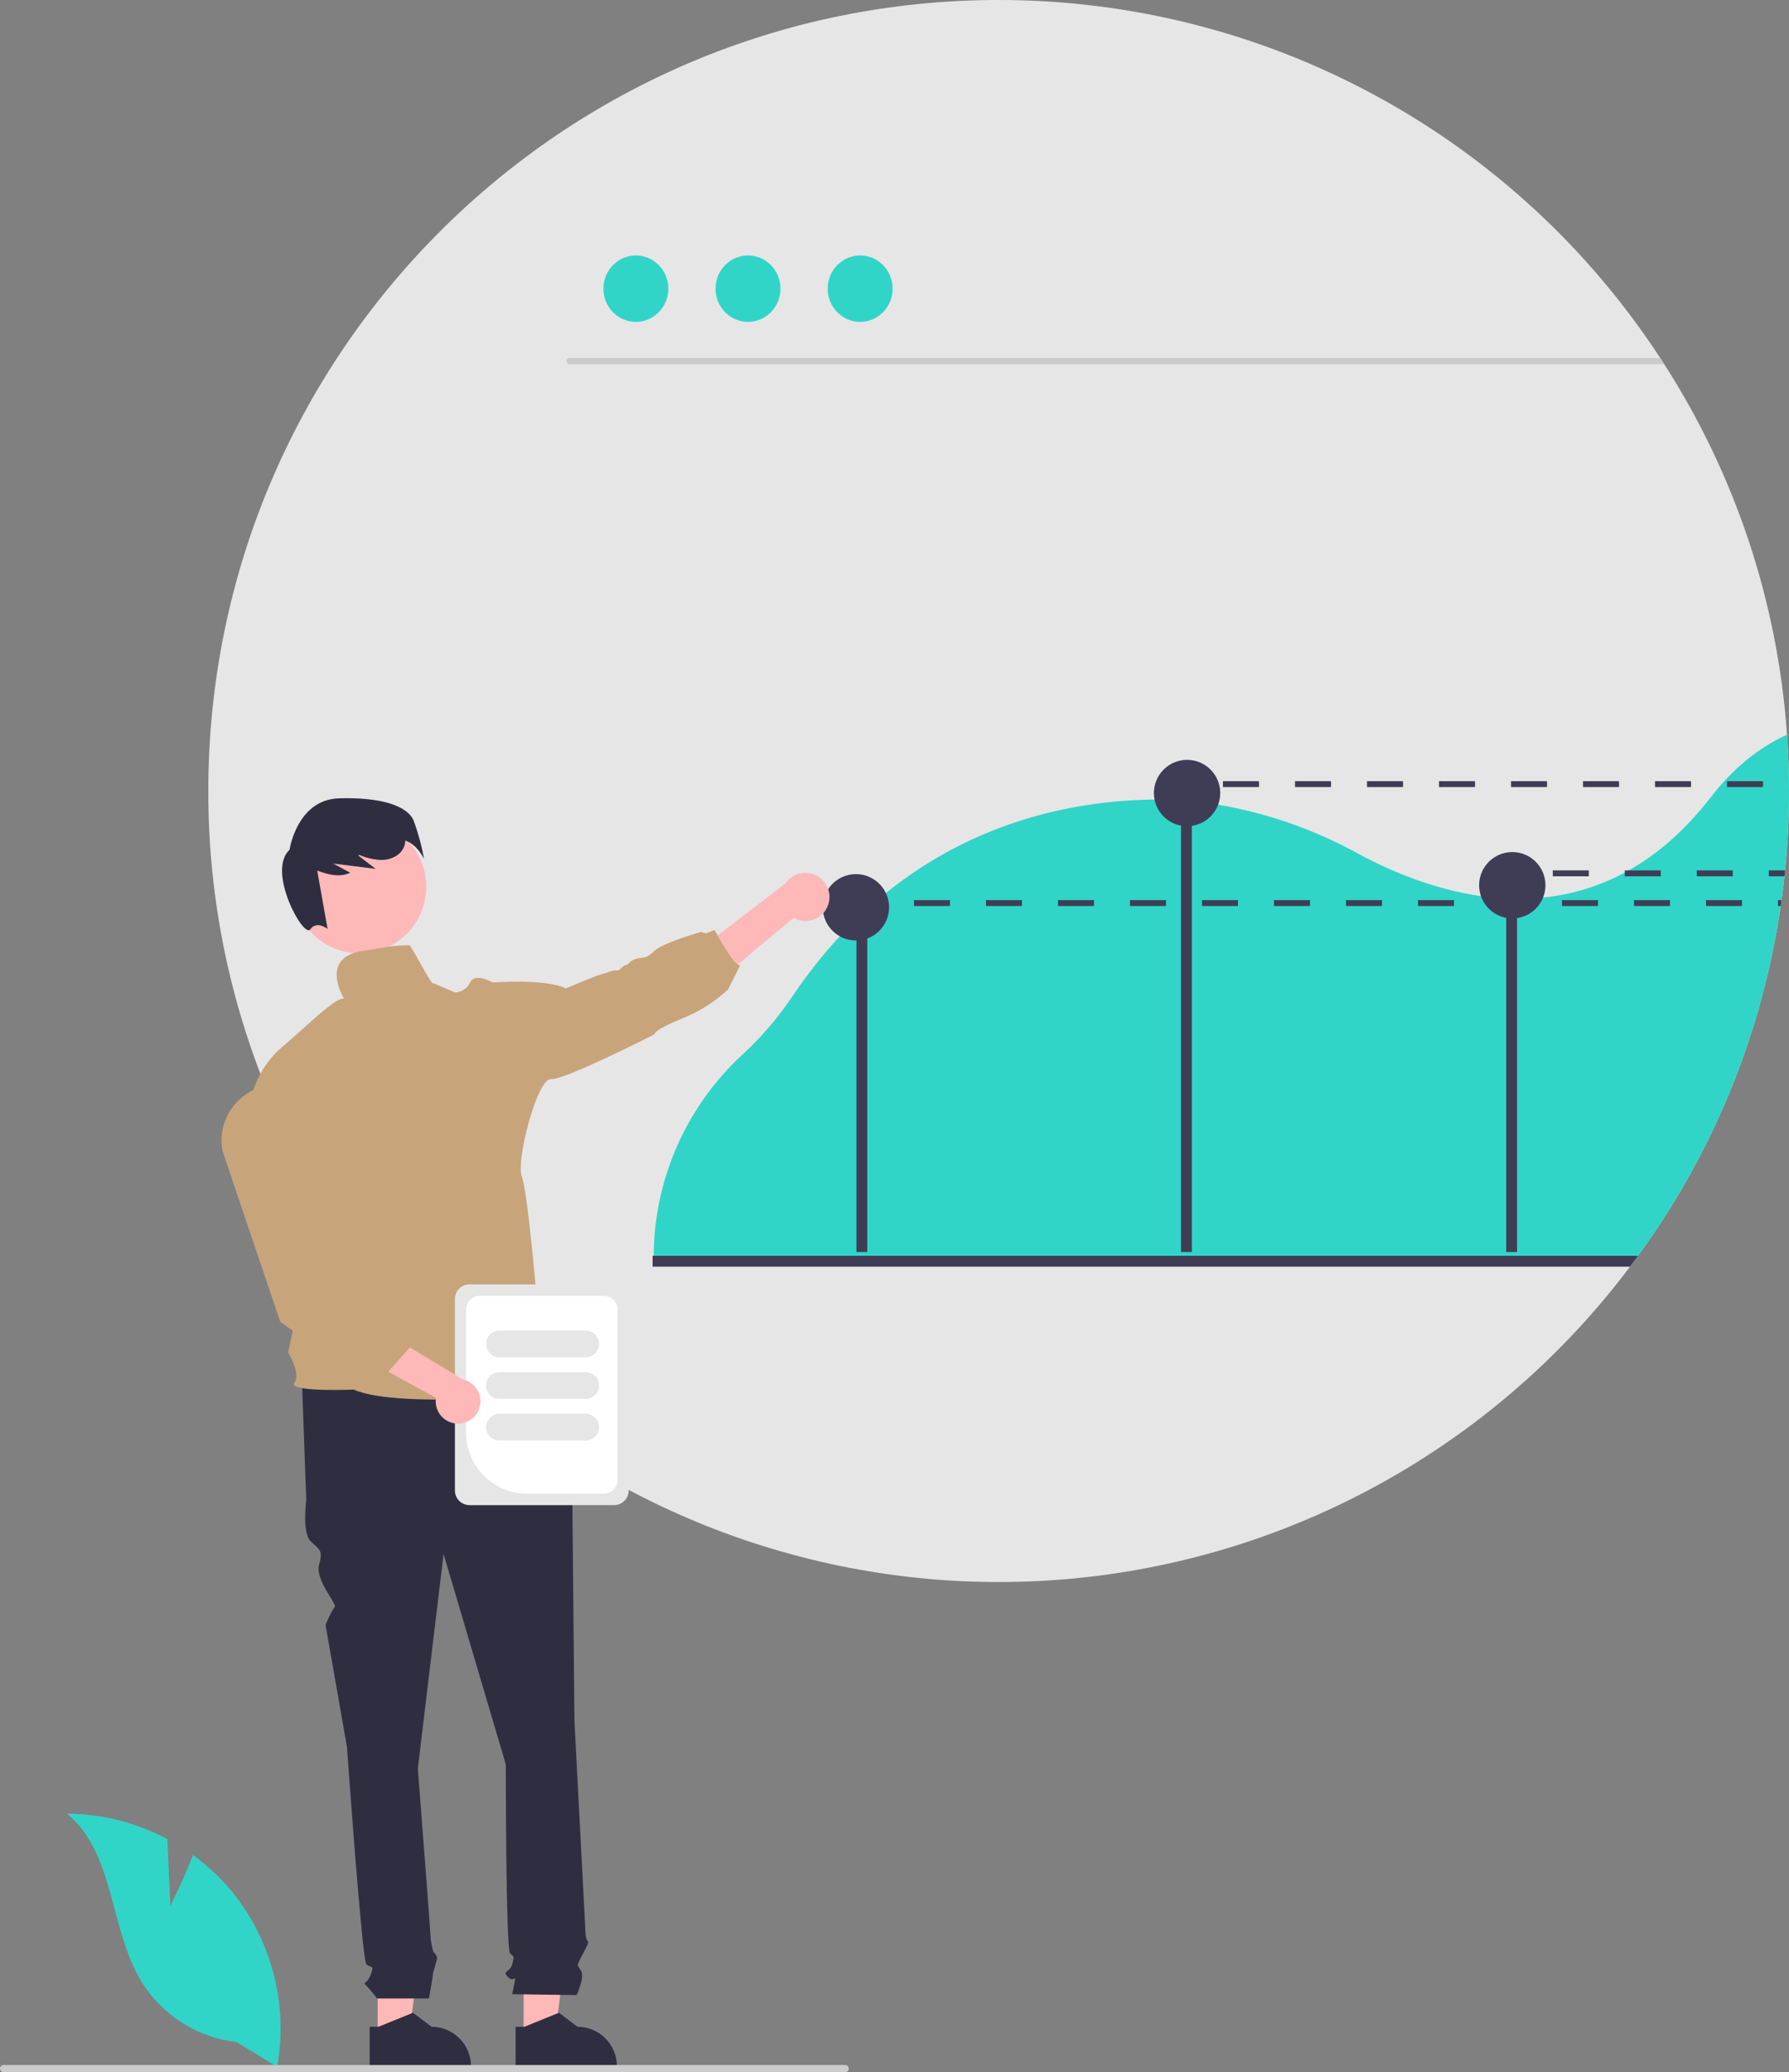 <svg width="222" height="257" viewBox="0 0 222 257" fill="none" xmlns="http://www.w3.org/2000/svg">
<rect x="0" y="0" width="222" height="257" fill="#808080" stroke="none"/>
<g clip-path="url(#clip0_368_418)">
<path d="M222 98.092C222 98.822 221.991 99.551 221.974 100.279C221.967 100.754 221.952 101.23 221.934 101.706C221.93 101.842 221.926 101.975 221.919 102.111C221.908 102.373 221.897 102.631 221.886 102.886C221.805 104.586 221.679 106.274 221.51 107.949C221.502 108.03 221.495 108.111 221.487 108.189C221.469 108.355 221.454 108.521 221.432 108.686C221.381 109.184 221.325 109.682 221.263 110.173C221.222 110.504 221.181 110.833 221.137 111.165C221.115 111.323 221.093 111.482 221.075 111.637C221.049 111.81 221.027 111.98 221.001 112.149C220.99 112.223 220.979 112.297 220.968 112.374C220.931 112.625 220.894 112.879 220.853 113.13C220.805 113.458 220.754 113.783 220.698 114.111C220.647 114.436 220.592 114.76 220.533 115.085C220.477 115.409 220.418 115.734 220.359 116.058C220.3 116.386 220.238 116.711 220.175 117.035C219.858 118.643 219.504 120.237 219.113 121.818C218.958 122.434 218.8 123.049 218.637 123.662C218.368 124.658 218.084 125.648 217.786 126.634C217.701 126.907 217.616 127.18 217.531 127.449C217.435 127.759 217.336 128.069 217.236 128.375C217.137 128.685 217.037 128.991 216.934 129.297C216.831 129.603 216.728 129.909 216.621 130.215C216.517 130.517 216.41 130.823 216.3 131.126C216.193 131.432 216.082 131.734 215.972 132.037C215.857 132.339 215.747 132.641 215.632 132.94C215.404 133.545 215.169 134.144 214.928 134.736C214.81 135.035 214.689 135.333 214.563 135.629C214.073 136.816 213.559 137.99 213.022 139.15C212.904 139.408 212.786 139.667 212.664 139.921C212.583 140.091 212.506 140.257 212.425 140.426C212.288 140.706 212.156 140.983 212.019 141.26C211.883 141.54 211.743 141.824 211.599 142.108C211.315 142.668 211.026 143.228 210.732 143.786C210.441 144.342 210.142 144.899 209.836 145.449C209.53 145.998 209.221 146.548 208.907 147.09C208.749 147.363 208.59 147.636 208.432 147.905C207.794 148.985 207.135 150.053 206.455 151.109C205.781 152.16 205.084 153.199 204.365 154.225C204.007 154.738 203.642 155.251 203.273 155.756C203.126 155.959 202.978 156.158 202.831 156.357C202.65 156.608 202.462 156.855 202.274 157.102C194.284 167.732 184.214 176.624 172.677 183.238C161.141 189.852 148.38 194.049 135.17 195.573C121.961 197.097 108.58 195.917 95.841 192.104C83.102 188.291 71.272 181.925 61.071 173.394C59.995 172.494 58.938 171.572 57.9 170.628C51.244 164.566 45.449 157.62 40.678 149.985C40.084 149.029 39.502 148.063 38.941 147.09C30.338 132.196 25.821 115.293 25.849 98.092C25.849 43.916 69.758 1.80053e-05 123.924 1.80053e-05C140.223 -0.01 156.267 4.046 170.603 11.802C184.939 19.557 197.115 30.766 206.028 44.414C206.19 44.661 206.352 44.912 206.514 45.163C215.376 58.956 220.617 74.762 221.753 91.118C221.919 93.419 222.001 95.744 222 98.092Z" fill="#E6E6E6"/>
<path d="M206.514 45.163H70.665C70.567 45.16 70.474 45.12 70.406 45.05C70.338 44.98 70.3 44.886 70.3 44.788C70.3 44.691 70.338 44.597 70.406 44.527C70.474 44.457 70.567 44.416 70.665 44.414H206.028C206.19 44.661 206.352 44.912 206.514 45.163Z" fill="#CACACA"/>
<path d="M78.907 39.922C81.132 39.922 82.935 38.078 82.935 35.804C82.935 33.529 81.132 31.685 78.907 31.685C76.682 31.685 74.879 33.529 74.879 35.804C74.879 38.078 76.682 39.922 78.907 39.922Z" fill="#30D5C8"/>
<path d="M92.823 39.922C95.047 39.922 96.851 38.078 96.851 35.804C96.851 33.529 95.047 31.685 92.823 31.685C90.598 31.685 88.794 33.529 88.794 35.804C88.794 38.078 90.598 39.922 92.823 39.922Z" fill="#30D5C8"/>
<path d="M106.738 39.922C108.963 39.922 110.766 38.078 110.766 35.804C110.766 33.529 108.963 31.685 106.738 31.685C104.513 31.685 102.71 33.529 102.71 35.804C102.71 38.078 104.513 39.922 106.738 39.922Z" fill="#30D5C8"/>
<path d="M221.753 91.119C218.21 92.73 215.035 95.334 212.263 98.914C209.058 103.056 205.626 105.973 202.119 107.949C201.953 108.041 201.791 108.13 201.625 108.218C198.482 109.913 195.035 110.969 191.482 111.327C190.409 111.435 189.331 111.487 188.252 111.482C187.803 111.478 187.353 111.467 186.907 111.445C185.848 111.393 184.801 111.29 183.773 111.143C177.866 110.302 172.523 108.03 168.567 105.895C163.147 102.905 157.263 100.846 151.161 99.803C150.069 99.622 148.98 99.481 147.894 99.379C147.444 99.335 146.998 99.302 146.552 99.272C145.457 99.198 144.363 99.164 143.27 99.169C142.71 99.172 142.153 99.184 141.593 99.206C132.176 99.575 119.894 102.259 108.881 111.637C108.734 111.762 108.59 111.888 108.442 112.013C108.306 112.131 108.17 112.253 108.033 112.374C106.29 113.924 104.647 115.583 103.115 117.342C101.358 119.356 99.732 121.48 98.248 123.703C96.485 126.305 94.426 128.693 92.112 130.82C88.69 133.979 85.95 137.804 84.059 142.06C82.168 146.316 81.167 150.914 81.118 155.572V155.756C81.114 155.955 81.114 156.158 81.114 156.357H202.835C202.982 156.158 203.13 155.959 203.273 155.756C203.642 155.251 204.007 154.738 204.365 154.226C205.084 153.2 205.781 152.162 206.455 151.11C207.138 150.055 207.796 148.987 208.432 147.905C208.59 147.636 208.749 147.363 208.907 147.09C209.221 146.548 209.53 145.998 209.836 145.449C210.142 144.9 210.441 144.343 210.732 143.786C211.027 143.229 211.316 142.67 211.599 142.108C211.743 141.824 211.883 141.54 212.019 141.26C212.156 140.983 212.288 140.707 212.425 140.426C212.506 140.257 212.583 140.091 212.664 139.921C212.786 139.667 212.904 139.409 213.022 139.15C213.56 137.989 214.074 136.815 214.563 135.629C214.689 135.334 214.81 135.035 214.928 134.736C215.168 134.143 215.403 133.544 215.632 132.94C215.747 132.642 215.857 132.339 215.972 132.037C216.082 131.735 216.193 131.432 216.3 131.126C216.41 130.824 216.517 130.518 216.621 130.215C216.728 129.909 216.831 129.603 216.934 129.297C217.037 128.991 217.137 128.685 217.236 128.375C217.336 128.069 217.435 127.759 217.531 127.45C217.616 127.18 217.701 126.907 217.786 126.635C218.084 125.65 218.368 124.659 218.637 123.662C218.8 123.05 218.958 122.436 219.113 121.818C219.504 120.24 219.858 118.646 220.175 117.036C220.238 116.711 220.3 116.387 220.359 116.058C220.418 115.734 220.477 115.409 220.533 115.085C220.592 114.76 220.647 114.436 220.698 114.111C220.754 113.783 220.805 113.459 220.853 113.13C220.894 112.88 220.931 112.625 220.968 112.374C220.979 112.297 220.99 112.223 221.001 112.149C221.027 111.976 221.049 111.806 221.071 111.637C221.093 111.478 221.115 111.32 221.137 111.165C221.182 110.833 221.222 110.505 221.263 110.173C221.325 109.682 221.381 109.185 221.432 108.687H221.436C221.451 108.521 221.469 108.355 221.488 108.189C221.495 108.111 221.502 108.03 221.51 107.949C221.679 106.275 221.805 104.587 221.886 102.886C221.897 102.632 221.908 102.373 221.919 102.112C221.926 101.975 221.93 101.842 221.934 101.706C221.952 101.23 221.967 100.755 221.974 100.279C221.993 99.552 222.001 98.823 222 98.092C222 95.747 221.918 93.422 221.753 91.119Z" fill="#30D5C8"/>
<path d="M107.622 115.85H106.277V155.285H107.622V115.85Z" fill="#3F3D56"/>
<path d="M147.896 97.432H146.55V155.285H147.896V97.432Z" fill="#3F3D56"/>
<path d="M188.252 109.541H186.907V155.285H188.252V109.541Z" fill="#3F3D56"/>
<path d="M147.306 102.475C149.579 102.475 151.421 100.633 151.421 98.359C151.421 96.086 149.579 94.244 147.306 94.244C145.033 94.244 143.191 96.086 143.191 98.359C143.191 100.633 145.033 102.475 147.306 102.475Z" fill="#3F3D56"/>
<path d="M187.662 113.911C189.935 113.911 191.777 112.069 191.777 109.796C191.777 107.522 189.935 105.68 187.662 105.68C185.389 105.68 183.547 107.522 183.547 109.796C183.547 112.069 185.389 113.911 187.662 113.911Z" fill="#3F3D56"/>
<path d="M106.212 116.647C108.485 116.647 110.328 114.804 110.328 112.531C110.328 110.258 108.485 108.415 106.212 108.415C103.94 108.415 102.097 110.258 102.097 112.531C102.097 114.804 103.94 116.647 106.212 116.647Z" fill="#3F3D56"/>
<path d="M203.273 155.756C203.126 155.959 202.978 156.158 202.831 156.357C202.65 156.608 202.462 156.855 202.274 157.102H80.981V155.756H203.273Z" fill="#3F3D56"/>
<path d="M46.868 252.651H50.766L52.62 237.614L46.867 237.615L46.868 252.651Z" fill="#FFB8B8"/>
<path d="M57.008 252.811C56.556 252.354 56.017 251.992 55.423 251.746C54.828 251.502 54.192 251.377 53.55 251.377L51.252 249.636L51.131 249.684L46.972 251.377H45.873V256.429H58.442V256.27C58.444 255.627 58.318 254.991 58.072 254.397C57.826 253.803 57.464 253.264 57.008 252.811Z" fill="#2F2E41"/>
<path d="M64.976 252.651H68.874L70.728 237.614L64.975 237.615L64.976 252.651Z" fill="#FFB8B8"/>
<path d="M75.119 252.811C74.666 252.353 74.125 251.991 73.53 251.746C72.935 251.501 72.299 251.376 71.657 251.377L69.363 249.636L69.238 249.688L65.079 251.377H63.98L63.984 256.429H76.549V256.27C76.551 255.628 76.426 254.991 76.18 254.398C75.934 253.804 75.574 253.265 75.119 252.811Z" fill="#2F2E41"/>
<path d="M68.092 170.363L37.468 171.162L38 186.077C38 186.077 37.468 190.073 38.533 191.138C39.598 192.203 40.131 192.203 39.598 194.068C39.065 195.932 41.879 198.977 41.538 199.319C41.196 199.661 40.397 201.525 40.397 201.525L43.06 216.707C43.06 216.707 44.924 243.074 45.456 243.607C45.989 244.14 46.522 243.607 45.989 244.939C45.456 246.27 44.924 245.738 45.456 246.27C45.928 246.779 46.373 247.313 46.788 247.868H53.226C53.226 247.868 53.712 245.205 53.712 244.939C53.712 244.672 54.244 243.074 54.244 242.808C54.244 242.542 53.774 242.071 53.774 242.071C53.611 241.529 53.501 240.974 53.445 240.411C53.445 239.878 51.848 219.37 51.848 219.37L55.043 192.736L62.766 218.837C62.766 218.837 62.766 241.743 63.298 242.275C63.831 242.808 63.831 242.542 63.565 243.607C63.298 244.672 62.233 244.406 63.032 245.205C63.831 246.004 64.097 244.672 63.831 246.004L63.565 247.336L71.554 247.45C71.554 247.45 72.619 245.205 72.086 244.406C71.554 243.607 71.586 243.825 72.235 242.518C72.885 241.21 73.151 240.944 72.885 240.677C72.619 240.411 72.619 238.994 72.619 238.994L71.287 213.51C71.287 213.51 71.021 186.61 71.021 185.811C71.001 185.4 71.077 184.99 71.242 184.613V183.528L70.222 179.685L68.092 170.363Z" fill="#2F2E41"/>
<path d="M102.749 112.274C102.602 112.683 102.367 113.055 102.06 113.363C101.754 113.672 101.384 113.909 100.975 114.059C100.567 114.209 100.131 114.267 99.698 114.23C99.265 114.193 98.845 114.062 98.468 113.845L85.175 124.984L84.453 119.539L97.455 109.584C97.861 108.975 98.476 108.536 99.184 108.351C99.892 108.165 100.643 108.246 101.296 108.577C101.949 108.909 102.457 109.468 102.725 110.149C102.992 110.831 103.001 111.586 102.749 112.274Z" fill="#FFB8B8"/>
<path d="M44.634 118.246C49.193 118.246 52.889 114.549 52.889 109.989C52.889 105.43 49.193 101.733 44.634 101.733C40.075 101.733 36.379 105.43 36.379 109.989C36.379 114.549 40.075 118.246 44.634 118.246Z" fill="#FFB8B8"/>
<path d="M51.326 101.772C50.558 99.94 47.264 98.852 42.052 99.016C36.84 99.18 35.928 105.396 35.928 105.396C33.057 108.072 37.692 116.428 38.496 115.276C39.3 114.124 40.65 115.213 40.65 115.213L39.363 107.975C40.722 108.498 42.183 108.849 43.461 108.24L41.344 107.107L46.608 107.762L44.437 106.092C44.49 106.075 44.542 106.056 44.595 106.039C45.465 106.414 46.398 106.626 47.345 106.663C48.452 106.655 49.629 106.136 50.092 105.131C50.216 104.855 50.282 104.557 50.289 104.255C51.815 104.75 52.616 106.539 52.616 106.539C52.327 104.915 51.895 103.32 51.326 101.772Z" fill="#2F2E41"/>
<path d="M50.741 117.24C48.897 117.24 47.71 117.494 44.841 117.977C39.547 118.87 42.718 123.901 42.718 123.901C42.718 123.901 42.957 123.78 42.308 123.901C41.66 124.023 39.447 125.937 39.447 125.937L35.491 129.451C29.529 134.131 30.864 141.432 30.864 141.432L39.558 150.183L35.749 167.74C35.749 167.74 37.368 170.347 36.531 171.516C35.694 172.685 43.905 172.35 43.905 172.35C49.572 174.876 69.537 172.741 69.537 172.741C69.261 172.018 66.588 166.416 66.588 166.416C67.749 164.41 66.643 161.512 66.643 161.512C66.643 161.512 65.489 147.801 64.751 145.906C64.014 144.01 66.639 133.74 68.365 133.851C70.09 133.961 81.236 128.275 81.236 128.275C81.236 128.275 80.956 127.829 84.636 126.324C86.749 125.493 88.687 124.271 90.347 122.721L91.859 119.701C91.132 119.981 88.68 115.357 88.68 115.357L87.611 115.765L86.992 115.586C86.992 115.586 82.158 116.961 81.17 117.964C80.182 118.967 79.85 118.687 78.958 118.912C78.065 119.137 77.955 119.764 77.675 119.694C77.394 119.624 76.897 120.472 76.506 120.361C76.115 120.25 75.278 120.697 74.721 120.807C74.165 120.918 70.208 122.592 70.208 122.592C67.76 121.353 61.123 121.855 61.123 121.855C61.123 121.855 58.952 120.575 58.336 121.855C58.17 122.218 57.904 122.527 57.569 122.744C57.234 122.962 56.844 123.079 56.444 123.083L53.797 121.95C53.643 122.512 50.756 116.657 50.741 117.24Z" fill="#C8A47B"/>
<path d="M21.138 236.375L20.77 228.103C16.936 226.052 12.658 224.969 8.31 224.948C14.294 229.841 13.546 239.275 17.604 245.856C18.885 247.898 20.61 249.627 22.649 250.912C24.689 252.198 26.992 253.008 29.387 253.283L34.396 256.349C35.083 252.518 34.931 248.583 33.952 244.815C32.972 241.048 31.187 237.537 28.72 234.526C27.32 232.851 25.714 231.358 23.94 230.084C22.741 233.247 21.138 236.375 21.138 236.375Z" fill="#30D5C8"/>
<path d="M1.94111e-06 256.561C-0 256.619 0.011 256.676 0.033 256.73C0.055 256.783 0.087 256.831 0.128 256.872C0.169 256.913 0.217 256.945 0.271 256.967C0.324 256.989 0.381 257 0.439 257H104.889C105.006 257 105.117 256.954 105.2 256.872C105.282 256.789 105.328 256.678 105.328 256.561C105.328 256.445 105.282 256.333 105.2 256.251C105.117 256.169 105.006 256.123 104.889 256.123H0.439C0.381 256.122 0.324 256.134 0.271 256.156C0.217 256.178 0.169 256.21 0.128 256.251C0.087 256.291 0.055 256.34 0.033 256.393C0.011 256.447 -0 256.504 1.94111e-06 256.561Z" fill="#CCCCCC"/>
<path d="M108.95 111.636H106.738V112.374H108.95V111.636Z" fill="#3F3D56"/>
<path d="M113.416 111.637V112.374H117.885V111.637H113.416ZM122.354 111.637V112.374H126.819V111.637H122.354ZM131.287 111.637V112.374H135.756V111.637H131.287ZM140.221 111.637V112.374H144.69V111.637H140.221ZM149.159 111.637V112.374H153.624V111.637H149.159ZM158.092 111.637V112.374H162.561V111.637H158.092ZM167.026 111.637V112.374H171.495V111.637H167.026ZM175.963 111.637V112.374H180.428V111.637H175.963ZM184.897 111.637V112.374H189.366V111.637H184.897ZM193.831 111.637V112.374H198.3V111.637H193.831ZM202.765 111.637V112.374H207.233V111.637H202.765ZM211.702 111.637V112.374H216.167V111.637H211.702ZM220.636 111.637V112.374H220.968C220.979 112.297 220.99 112.223 221.001 112.149C221.027 111.98 221.049 111.81 221.075 111.637H220.636Z" fill="#3F3D56"/>
<path d="M147.296 96.886H145.083V97.623H147.296V96.886Z" fill="#3F3D56"/>
<path d="M151.762 96.886V97.623H156.23V96.886H151.762ZM160.699 96.886V97.623H165.164V96.886H160.699ZM169.633 96.886V97.623H174.101V96.886H169.633ZM178.566 96.886V97.623H183.035V96.886H178.566ZM187.504 96.886V97.623H191.969V96.886H187.504ZM196.438 96.886V97.623H200.906V96.886H196.438ZM205.371 96.886V97.623H209.84V96.886H205.371ZM214.309 96.886V97.623H218.774V96.886H214.309Z" fill="#3F3D56"/>
<path d="M188.222 107.949H186.01V108.686H188.222V107.949Z" fill="#3F3D56"/>
<path d="M192.688 107.949V108.686H197.157V107.949H192.688ZM201.625 107.949V108.686H206.09V107.949H201.625ZM210.559 107.949V108.686H215.028V107.949H210.559ZM219.493 107.949V108.686H221.436C221.451 108.52 221.469 108.354 221.487 108.188C221.495 108.111 221.502 108.03 221.51 107.949H219.493Z" fill="#3F3D56"/>
<path d="M56.451 184.866V161.114C56.452 160.633 56.643 160.172 56.983 159.832C57.323 159.492 57.784 159.301 58.264 159.3H76.199C76.68 159.301 77.141 159.492 77.481 159.832C77.821 160.172 78.012 160.633 78.012 161.114V184.866C78.012 185.346 77.82 185.807 77.481 186.147C77.141 186.487 76.68 186.678 76.199 186.679H58.264C57.784 186.678 57.323 186.487 56.983 186.147C56.643 185.807 56.452 185.346 56.451 184.866Z" fill="#E6E6E6"/>
<path d="M57.827 177.692V162.422C57.828 161.972 58.007 161.54 58.325 161.222C58.643 160.903 59.075 160.724 59.525 160.724H74.939C75.389 160.724 75.82 160.903 76.139 161.222C76.457 161.54 76.636 161.972 76.637 162.422V183.558C76.636 184.008 76.457 184.44 76.139 184.758C75.82 185.076 75.389 185.256 74.939 185.256H65.39C63.385 185.254 61.463 184.456 60.045 183.038C58.627 181.62 57.829 179.697 57.827 177.692Z" fill="white"/>
<path d="M60.323 166.682C60.323 166.242 60.498 165.821 60.809 165.509C61.12 165.198 61.542 165.023 61.982 165.023H72.674C73.114 165.023 73.536 165.198 73.847 165.509C74.159 165.82 74.334 166.242 74.334 166.682C74.334 167.123 74.159 167.545 73.847 167.856C73.536 168.167 73.114 168.342 72.674 168.342H61.982C61.542 168.341 61.12 168.166 60.809 167.855C60.498 167.544 60.323 167.122 60.323 166.682Z" fill="#E6E6E6"/>
<path d="M60.323 171.845C60.323 171.405 60.498 170.983 60.809 170.672C61.12 170.361 61.542 170.186 61.982 170.186H72.674C73.114 170.186 73.536 170.36 73.847 170.672C74.159 170.983 74.334 171.405 74.334 171.845C74.334 172.285 74.159 172.707 73.847 173.018C73.536 173.33 73.114 173.504 72.674 173.504H61.982C61.542 173.504 61.12 173.329 60.809 173.018C60.498 172.707 60.323 172.285 60.323 171.845Z" fill="#E6E6E6"/>
<path d="M60.323 177.008C60.323 176.568 60.498 176.146 60.809 175.835C61.12 175.524 61.542 175.349 61.982 175.348H72.674C73.114 175.348 73.536 175.523 73.847 175.834C74.159 176.145 74.334 176.567 74.334 177.008C74.334 177.448 74.159 177.87 73.847 178.181C73.536 178.492 73.114 178.667 72.674 178.667H61.982C61.542 178.667 61.12 178.492 60.809 178.18C60.498 177.869 60.323 177.448 60.323 177.008Z" fill="#E6E6E6"/>
<path d="M56.875 176.568C56.472 176.576 56.072 176.495 55.703 176.331C55.334 176.167 55.006 175.924 54.742 175.62C54.477 175.315 54.282 174.957 54.171 174.569C54.06 174.181 54.036 173.773 54.099 173.375L38.787 164.99L43.268 162.565L57.458 171.089C58.12 171.24 58.704 171.629 59.099 172.182C59.493 172.734 59.672 173.413 59.6 174.088C59.528 174.763 59.211 175.389 58.709 175.846C58.206 176.303 57.554 176.56 56.875 176.568Z" fill="#FFB8B8"/>
<path d="M47.971 170.37L42.541 169.405L40.597 167.789L39.289 167.122L34.783 163.959L34.769 163.919L27.609 142.748C27.28 141.01 27.628 139.211 28.582 137.721C29.535 136.231 31.023 135.161 32.739 134.732C33.688 134.496 34.676 134.464 35.639 134.637C36.601 134.81 37.516 135.186 38.323 135.738C39.13 136.291 39.811 137.008 40.321 137.843C40.831 138.677 41.158 139.611 41.281 140.581L43.586 158.725L47.406 162.671L49.077 162.995L49.462 164.795L50.921 167.051L47.971 170.37Z" fill="#C8A47B"/>
</g>
<defs>
<clipPath id="clip0_368_418">
<rect width="222" height="257" fill="white"/>
</clipPath>
</defs>
</svg>
